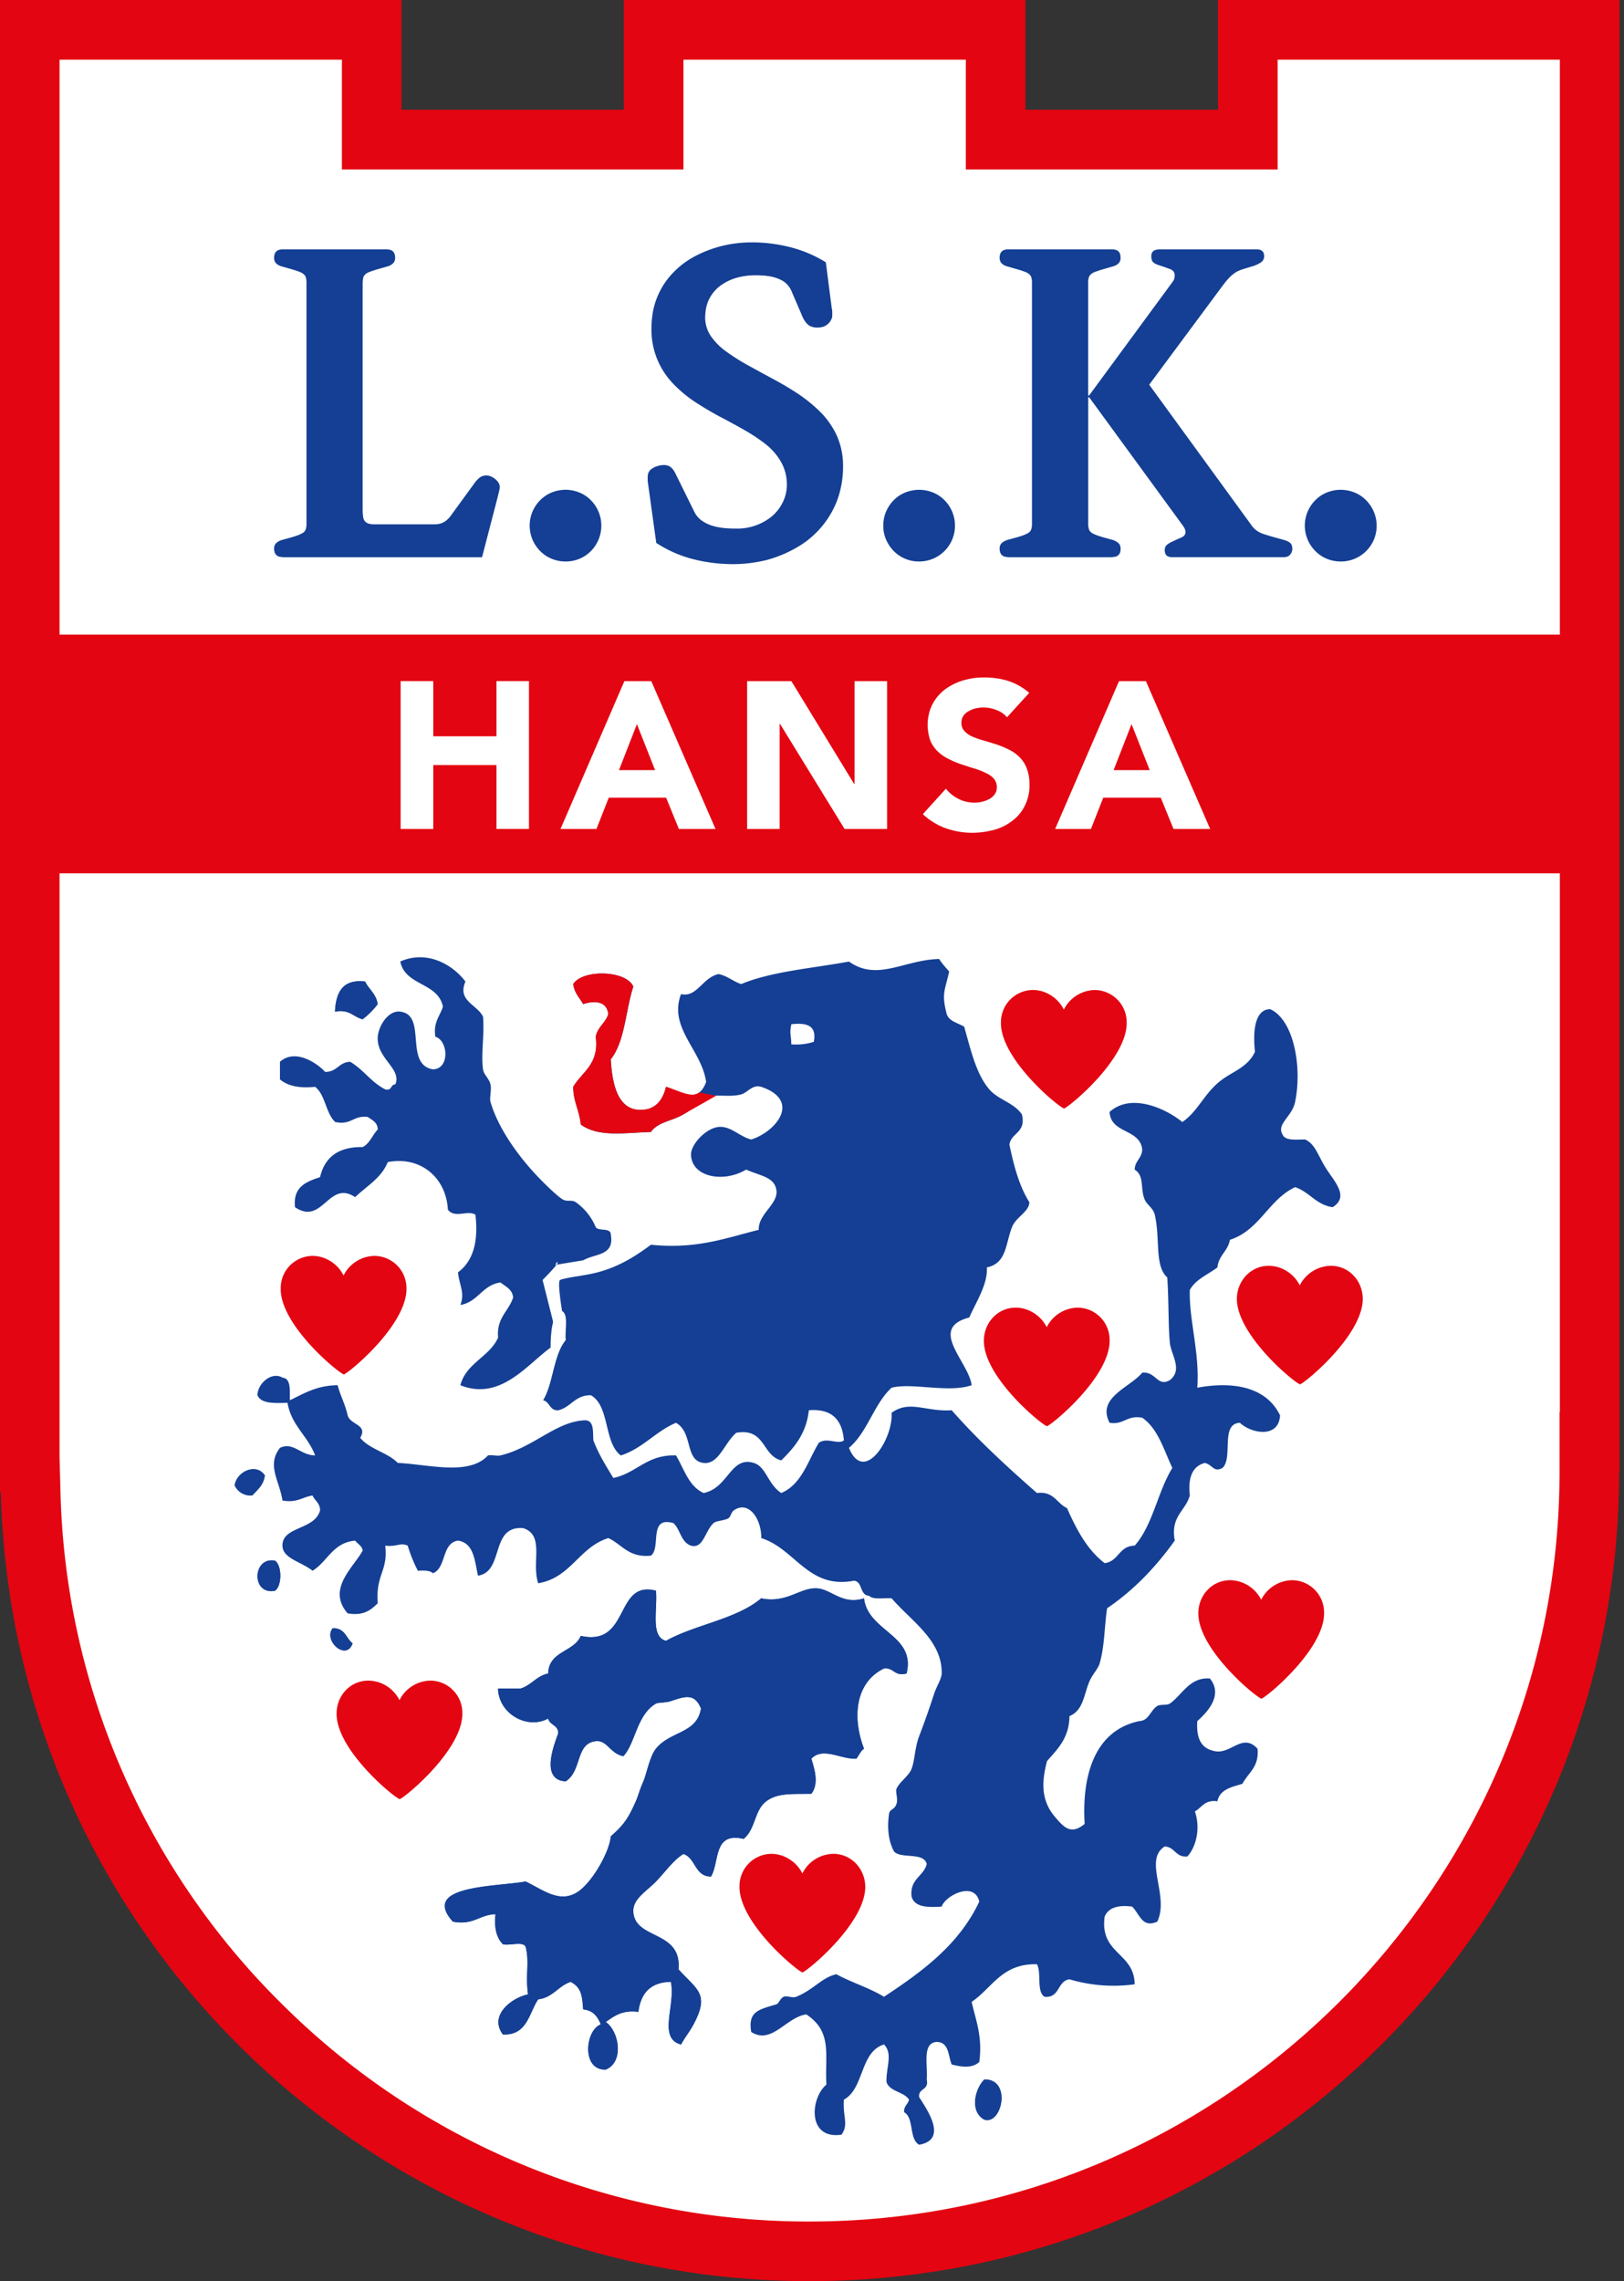 <svg xmlns="http://www.w3.org/2000/svg" width="356" height="500" fill="none"><rect width="100%" height="100%" fill="#333333" stroke="none"/><path fill="#fff" fill-rule="evenodd" d="M177.47 493.47A169.86 169.86 0 0 1 58.1 444.85a170.12 170.12 0 0 1-51.42-117.9l-.15-6.37h-.02V6.57h74.95V30.6h61.82V6.57h74.95V30.6h55.3V6.57h74.94v309.47l-.1 6.52c0 94.25-76.66 170.91-170.9 170.91Z" clip-rule="evenodd"/><path fill="#E30511" fill-rule="evenodd" d="M7.9 139.1h338.02v52.32H7.9v-52.33Z" clip-rule="evenodd"/><path fill="#E30511" d="M355.02 0H267v24.06h-42.2V0h-88.05v24.06H88V0H0v327.08h.18C2.57 422.98 81.02 500 177.48 500c98 0 177.46-79.46 177.46-177.46h.08V0Zm-13.08 13.07V309.5h-.07v13.05c0 90.65-73.75 164.38-164.39 164.38A163.35 163.35 0 0 1 62.7 440.14a163.39 163.39 0 0 1-49.45-113.4l-.2-7.45V13.08h61.9v24.06h74.87V13.08h61.9v24.06h68.35V13.08h61.87Z"/><path fill="#143F94" fill-rule="evenodd" d="M215.77 455.81c-2.1 2.12-3.23 7.03 0 8.8 3.88 1.23 6.07-8.95 0-8.8Zm-138.49-95.6c-1.44-1.11-1.66-3.46-4.38-3.3-2.1 2.69 3 7.27 4.38 3.3Zm50.03-1.64c-1.53 3.6-7 3.27-7.15 8.24-2.57.55-3.66 2.56-6.05 3.3h-4.94c.13 5.49 6.33 9.06 10.99 6.57.35 1.51 2.3 1.39 2.19 3.3-1.1 2.97-3.8 10.18 1.66 10.46 3.63-2.37 2.1-8.3 6.58-8.8 2.52-.27 3.02 2.62 6.04 3.3 2.67-2.84 2.93-9.1 7.16-11.54.43-.25 2.17-.17 3.27-.55 3.25-1.1 5.22-1.71 6.6 1.64-.9 5.54-6.72 4.89-9.87 8.8-1.34 1.65-2.07 5.56-2.75 7.15-.9 2.04-1.08 3.07-1.66 4.38-1.74 3.93-2.75 5.24-5.5 7.68-.3 3.56-4.1 10.06-7.12 12.1-4 2.72-7.59-.3-11.54-2.2-6.63 1.19-23.13.81-15.95 8.8 4.51.85 5.8-1.54 9.35-1.64-.33 3.05.25 5.24 1.64 6.6 1.5.33 4.35-.7 4.96.53.88 3.35-.08 6.2.53 10.45-3.68.76-8.64 4.69-5.5 8.8 5.35.17 5.65-4.64 7.72-7.71 3.22-.4 4.38-2.93 7.13-3.83 2.54 1.33 2.49 3.4 2.74 6.04 2.2.18 3.18 1.6 3.86 3.28-3.45 1.28-4.26 10.1 1.08 9.9 4.1-1.69 2.9-8.42 0-10.43 1.84-1.29 3.58-2.67 7.15-2.22.53-4.05 2.6-6.52 7.13-6.57 1.06 5.26-2.92 12.34 2.22 13.73.78-1.49 1.92-2.85 2.75-4.41 3.55-6.7.85-7.48-3.3-12.07.78-8.64-9.6-6.4-9.9-12.64-.13-2.8 2.8-4.41 4.96-6.6 2.17-2.25 3.78-4.67 6.02-6.05 2.75.93 2.44 4.91 6.05 4.96 1.91-3.22.42-9.87 7.15-8.26 2.67-2.22 2.3-6.22 4.96-8.24 2.4-1.81 5.3-1.59 9.88-1.64 1.66-2.21.78-5.14 0-7.7 2.54-2.65 6.47.17 9.88 0 .55-.74.9-1.64 1.66-2.2-2.6-6.77-1.97-14.5 4.38-17.58 2.24-.23 2.22 1.81 4.96 1.1 2.07-8.5-8.44-9.11-9.34-16.47-4.81 1.54-7.18-2.07-10.43-2.2-3.58-.14-6.6 3.36-12.1 2.2-5.46 4.61-14.43 5.72-20.88 9.32-3.48-.9-1.81-6.95-2.2-10.98-9.11-2.42-5.58 12.32-16.47 9.9Zm-67.06-9.9c1.59-1.04 1.59-5.57 0-6.58-4.94-.93-5.21 7.59 0 6.58Zm-8.77-23.08c.68 1.31 1.8 2.24 3.83 2.2 1.14-1.24 2.5-2.28 2.75-4.4-1.81-2.79-6.15-.92-6.58 2.2Zm21.97-103.85c3.18-.6 4 1.14 6.05 1.67a17.1 17.1 0 0 0 3.3-3.3c-.3-2.27-1.92-3.23-2.75-4.97-4.99-.58-6.37 2.42-6.6 6.6ZM130.6 269a12.6 12.6 0 0 0-4.38-5.49c-.86-.6-1.82-.07-2.75-.55-1-.5-3.55-2.97-4.96-4.41-4.51-4.59-9.22-10.96-10.99-17.03-.25-.86.28-2.65 0-3.83-.27-1.28-1.48-2.12-1.63-3.3-.48-3.4.32-7.26 0-11.54-1.31-2.7-5.7-3.45-3.86-7.7-2.77-3.71-8.41-6.99-14.28-4.4 1.06 5.38 8.29 4.54 9.34 9.91-.65 2.1-2.14 3.35-1.66 6.58 2.8.8 3.25 7.05-.53 7.15-6.4-1.13-1.18-11.9-7.15-12.65-2.7-.35-4.79 3.25-4.94 5.5-.33 4.78 5.32 6.95 3.85 10.45-1.1 0-.7 1.49-2.21 1.08-3.05-1.5-4.79-4.36-7.69-6.04-2.5.07-2.87 2.27-5.49 2.21-1.84-1.99-6.57-5.16-9.9-2.21v3.85c1.66 1.44 4.23 2 7.7 1.64 2.28 1.74 2.3 5.74 4.4 7.7 3.52.79 3.97-1.5 7.15-1.1.93.7 2.14 1.13 2.19 2.75-1.18 1.2-1.71 3.04-3.3 3.85-5.4-.07-8.34 2.27-9.35 6.6-3 1-5.97 2.07-5.49 6.58 6.07 4.13 7.36-6.1 13.18-2.2 2.52-2.44 5.74-4.15 7.15-7.68 7.08-1.38 12.8 3.3 13.18 10.43 1.56 1.99 4.33 0 6.04 1.1.73 6.23-.68 10.31-3.82 12.63.27 2.82 1.56 4.4.52 7.16 3.93-.69 4.79-4.39 8.8-4.94 1.1.9 2.57 1.46 2.77 3.27-.96 3.08-3.68 4.41-3.3 8.82-1.94 4.3-6.96 5.5-8.27 10.43 8.77 3.53 14.67-4.58 19.78-8.24 0-3.32.35-6.27 1.66-8.26 2.67.1 1.36 4.16 1.67 6.6-2.75 3.32-2.7 9.42-4.97 13.2 1.49.33 1.39 2.3 3.3 2.2 2.83-.66 3.63-3.33 7.16-3.3 4.2 2.36 2.8 10.37 6.57 13.2 4.86-1.57 7.59-5.27 12.1-7.16 3.8 2.16 1.86 8.29 6.04 8.8 3.33.37 4.46-4.22 7.16-6.61 6.45-1.13 5.62 4.99 9.87 6.05 2.87-2.83 5.5-5.87 6.05-10.99 5.16-.4 7.33 2.2 7.68 6.6-1.28 1.01-3.65-.75-5.49.53-2.42 3.98-3.73 9.1-8.24 11.01-3.02-1.99-3.27-5.77-6.04-6.6-5.1-1.54-5.52 5.52-10.99 6.6-3.27-1.49-4.26-5.26-6.04-8.24-6.45-.22-8.6 3.88-13.74 4.94-1.6-2.62-3.22-5.21-4.38-8.24-.12-1.91.18-4.23-1.66-4.4-6.38.1-11.39 5.96-18.7 7.7-.85.18-1.86-.17-2.74 0-4.16 4.51-12.95 1.97-19.78 1.64-2.26-2.32-6.17-2.97-8.23-5.5 1.76-2.94-2.17-2.79-2.75-4.93-.53-2.4-1.59-4.3-2.2-6.6-4.53.05-7.35 1.79-10.45 3.3-.1-2.09.33-4.74-1.63-4.96-2.32-1.39-5.42 1.18-5.5 3.85.83 1.92 3.76 1.74 6.6 1.67.83 4.98 4.46 7.25 6.05 11.53-3.17-.02-4.81-3.04-7.7-1.66-2.98 3.78-.11 7.18.54 11.54 3.15.58 4.36-.76 6.6-1.1.48 1.18 1.67 1.63 1.64 3.3-1.23 4.33-8.29 3.42-8.24 7.7.03 2.82 4.06 3.48 6.6 5.5 3.3-2.02 4.44-6.18 9.33-6.6.55.72 1.48 1.08 1.66 2.18-2.02 3.7-7.94 8.4-3.3 13.76 3.55.6 5.11-.76 6.6-2.22-.5-6.32 2.3-7 1.64-12.62 2.57.3 3.32-.75 4.93 0a31.25 31.25 0 0 0 2.22 5.5c1.34-.08 2.62-.1 3.3.55 3.02-1.21 1.84-6.58 5.5-7.16 3.5.53 3.65 4.41 4.38 7.69 5.84-.91 2.57-10.96 9.87-10.43 4.84 1.5 1.8 7.53 3.33 12.09 7.2-1.21 8.94-7.89 15.37-9.9 3.02 1.38 4.45 4.36 9.34 3.85 2.3-1.74-.65-8.74 4.94-7.13 1.51 1.41 1.66 4.21 3.85 4.94 2.72.73 3.05-3.22 4.94-4.94.6-.55 2.52-.55 3.3-1.1.48-.36.58-1.3 1.11-1.67 3.25-2.32 6.1 1.81 6.05 6.05 7.5 2.37 10.25 11.26 20.33 9.34 1.96.23 1.18 3.2 3.3 3.3.9.94 3.22.43 4.94.56 4.35 5.04 11.1 9.2 10.98 16.48-.03 1.2-1.16 2.9-1.64 4.38a188.5 188.5 0 0 1-3.3 9.35c-.96 2.49-.93 5.26-1.66 7.15-.6 1.61-2.55 2.75-3.3 4.38-.3.68.38 2.2 0 3.3-.46 1.39-1.49 1.11-1.64 2.2-.38 2.59-.3 5.71 1.1 8.26 1.6 1.69 6.5.05 7.16 2.74-.7 2.78-3.75 3.2-3.32 7.13.63 2.32 3.45 2.42 6.6 2.2.76-2.37 7.15-5.72 8.24-1.09-4.46 9.45-12.5 15.34-20.89 20.86-3.15-1.94-7.1-3.12-10.43-4.94-3.2.69-4.89 3.33-8.8 4.94-.77.33-1.96-.28-2.74 0-.78.3-1.06 1.49-1.63 1.66-3.8 1.14-6.28 1.52-5.5 6.05 4.49 2.87 7.61-3.22 12.07-3.85 5.8 3.85 4.03 8.79 4.41 15.39-3.48 2.87-4.33 12.07 3.3 10.98 1.64-2.21.23-4.13.53-7.68 4.5-2.47 3.48-10.46 8.8-12.1 2 2.07.42 5.05.54 8.25.76 2.16 3.8 2.06 4.94 3.85-.22 1.03-1.16 1.36-1.08 2.75 2.24 1.23 1.03 5.9 3.3 7.13 6.45-1.11 1.61-7.87 0-10.43-.23-2.05 2.22-1.44 1.66-3.86.28-3.17-1.08-8.01 2.17-8.24 2.75.03 2.5 3 3.3 4.94 2.22.58 4.53.86 6.05-.55.75-5.7-.78-9.1-1.67-13.18 4.51-3.02 6.6-8.44 14.31-8.24 1.06 1.87-.17 6.02 1.67 7.13 3.4.33 2.74-3.45 5.46-3.83a33.87 33.87 0 0 0 14.29 1.09c-.08-7.03-7.69-6.58-6.58-14.82.8-1.94 2.87-2.62 6.02-2.21 1.7 1.66 2.17 4.78 5.52 3.3 2.72-5.7-3.12-13.53 1.64-16.48 2.26.13 2.34 2.42 4.94 2.2 1.94-2.07 2.94-6.2 1.66-9.88 1.53-.84 2.14-2.62 4.94-2.22.52-2.6 3.1-3.12 5.49-3.83 1.23-2.44 3.7-3.63 3.3-7.7-3.3-3.56-5.75 1.23-9.32.55-2.42-.46-4.19-2-3.88-6.6 2.16-1.9 5.74-5.67 2.77-9.33-4.44-.37-6.1 3.63-8.8 5.5-.57.4-2.11.12-2.74.52-1.46.91-1.86 3.2-3.86 3.3-9.77 1.97-12.72 11.75-12.06 22.55-2.9 2.37-4.39 1.01-6.6-1.66-2.97-3.53-2.85-7.56-1.66-12.1 2.29-2.64 4.86-5 4.93-9.87 3.1-1.28 3.13-4.76 4.41-7.68.66-1.49 1.84-2.67 2.2-3.86 1.08-3.68 1.03-7.88 1.63-12.09 5.9-4 10.7-9.07 14.84-14.84-.98-5.39 2.37-6.45 3.3-9.9-.43-3.9.55-6.4 3.3-7.13 1.76.48 1.94 2.14 3.85 1.11 2.42-2.17-.55-9.7 3.83-9.9 2.5 2.37 8.54 3.47 8.8-1.64-3.18-6.55-10.86-7.4-18.14-6.05.55-7.7-1.84-14.88-1.64-21.43 1.31-2.37 3.98-3.36 6.05-4.94.27-2.67 2.31-3.55 2.74-6.05 6.53-2.09 8.44-8.79 14.29-11.54 3.17 1.04 4.56 3.86 8.23 4.39 3.8-2.37.26-5.7-1.63-8.8-1.6-2.59-2.25-5.11-4.41-6.04-2 0-4.33.33-4.94-1.08-1.39-2.35 2.1-3.89 2.75-7.16 1.6-7.73-.33-18.09-5.5-20.33-3.98.13-3.57 6.7-3.3 9.35-1.53 3.3-4.68 4.25-7.13 6.04-3.95 2.85-5.24 6.96-8.79 9.35-3.73-3.02-11.26-6.43-15.95-2.2.28 4.84 6.66 3.59 7.16 8.25-.08 1.91-1.59 2.44-1.66 4.38 2.21 1.4 1.16 4.08 2.21 6.6.46 1.1 1.84 1.79 2.2 3.3 1.23 5.26-.1 11.24 2.74 13.73.35 5.57.2 10.45.56 14.28.22 2.6 2.94 5.95 0 8.24-2.75 1.59-3-1.94-6.05-1.64-2.72 3.3-10.03 5.42-7.16 10.99 3.23.48 3.76-1.74 7.16-1.11 3.47 2.4 4.71 7 6.6 11-3.23 5.22-4.28 12.58-8.26 17.04-3.46.02-3.48 3.45-6.58 3.83-3.85-2.93-6.17-7.38-8.26-12.07-2.27-1.03-2.85-3.75-6.58-3.3-6.55-5.74-12.95-11.61-18.69-18.14-5.72.38-9.2-2.32-13.18.56.4 5.74-6.07 15.77-9.34 7.68 4.08-3.43 5.44-9.58 9.34-13.18 4.51-1.16 12.5 1.21 17.56-.55-.7-5.22-9.67-12.47-.53-14.84 1.57-3.55 4.06-7.26 3.86-10.98 4.36-.91 4.06-5.12 5.5-8.8.85-2.24 3.75-3.35 3.82-5.49-2.2-3.47-3.4-7.93-4.38-12.64.43-2.68 3.7-2.52 2.74-6.6-1.76-2.6-5.19-3.2-7.15-5.5-2.92-3.42-4.06-8.69-5.5-13.73-1.35-.83-3.27-1.13-3.82-2.74-1.19-4.49-.43-5.12.53-9.35-.76-.88-1.57-1.74-2.2-2.75-7.68.16-13.52 5-19.77.56-8.04 1.49-16.9 2.14-23.63 4.94-1.77-.6-3-1.77-4.94-2.2-3.55.76-4.76 5.22-8.24 4.39-2.82 7.38 4.51 12.22 5.5 19.25-1.87 5.19-5.83 1.91-8.8 1.08-.63 2.95-2.27 4.6-4.4 4.96-6.08 1-7.39-5.39-7.7-11 3.1-3.86 3.23-10.69 4.94-15.93-1.56-3.58-11.03-3.85-13.17-.55.25 1.94 1.38 3 2.2 4.4 2.56-.88 5.2-.63 5.48 2.2-.6 1.96-2.34 2.8-2.74 4.93.8 6.1-2.95 7.66-4.94 10.99 0 3.27 1.41 5.21 1.66 8.26 3.83 2.82 9.42 1.84 15.37 1.64 1.49-2.2 4.61-2.37 7.13-3.86 2.06-1.18 3.17-3.12 5.52-3.85 2.01-.6 4.7.13 7.13-.53 1.5-.43 2.41-2.22 4.4-1.66 8.82 3 3.28 9.82-2.19 11.54-2.52-.58-4.48-3-7.15-2.75-2.8.28-6.1 3.83-6.05 6.05.08 4.94 7.1 6.3 12.07 3.3 3.17 1.4 6.12 1.6 6.63 4.4.55 3.13-3.98 5.25-3.86 8.8-7.18 1.79-13.63 4.3-23.63 3.27-4 2.98-8.31 5.62-14.28 6.6-.23-1.03-1.57-.98-1.09-2.74 2.12-2.1 7.48-.9 6.58-6.05 0-1.64-2.6-.7-3.3-1.64Z" clip-rule="evenodd"/><path fill="#143F94" fill-rule="evenodd" d="M80.01 215.15c.84 1.74 2.45 2.7 2.75 4.96a16.37 16.37 0 0 1-3.3 3.3c-2.07-.53-2.87-2.26-6.05-1.66.23-4.18 1.62-7.18 6.6-6.6Z" clip-rule="evenodd"/><path fill="#fff" fill-rule="evenodd" d="M173.47 224.5c3.32-.38 5.64.22 4.93 3.85-1.36.45-2.92.7-4.93.56-.08-2.52-.43-2.17 0-4.41Z" clip-rule="evenodd"/><path fill="#143F94" fill-rule="evenodd" d="M58.02 323.4c-.25 2.12-1.61 3.15-2.74 4.39a3.88 3.88 0 0 1-3.86-2.2c.46-3.12 4.79-4.98 6.6-2.19ZM60.28 342.08c1.56 1.03 1.56 5.56 0 6.6-5.24.98-4.96-7.51 0-6.6ZM143.8 348.67c.38 4.03-1.29 10.08 2.19 10.99 6.45-3.6 15.42-4.71 20.88-9.32 5.5 1.16 8.52-2.35 12.1-2.2 3.25.13 5.62 3.73 10.43 2.2.9 7.35 11.4 7.96 9.34 16.47-2.74.7-2.72-1.33-4.94-1.1-6.37 3.07-7 10.8-4.4 17.58-.76.55-1.11 1.46-1.67 2.2-3.4.17-7.33-2.68-9.87 0 .78 2.56 1.66 5.48 0 7.7-4.59.05-7.48-.18-9.9 1.64-2.65 2.01-2.27 6.02-4.94 8.24-6.73-1.6-5.24 5.03-7.16 8.26-3.6-.05-3.3-4.03-6.04-4.96-2.24 1.38-3.86 3.8-6.02 6.04-2.17 2.22-5.1 3.83-4.97 6.6.3 6.25 10.69 4 9.9 12.65 4.16 4.58 6.86 5.34 3.3 12.07-.83 1.56-1.93 2.92-2.74 4.4-5.14-1.38-1.16-8.46-2.2-13.73-4.55.06-6.62 2.55-7.15 6.58-3.57-.45-5.31.93-7.13 2.22 2.88 2.01 4.08 8.74 0 10.43-5.39.2-4.56-8.62-1.1-9.9-.69-1.7-1.67-3.08-3.86-3.28-.25-2.64-.2-4.71-2.75-6.05-2.74.91-3.88 3.43-7.13 3.83-2.06 3.1-2.36 7.89-7.7 7.71-3.15-4.1 1.8-8.03 5.49-8.79-.6-4.26.35-7.1-.53-10.45-.6-1.24-3.45-.2-4.96-.53-1.41-1.36-1.97-3.56-1.64-6.6-3.55.1-4.84 2.49-9.35 1.63-7.18-7.98 9.32-7.6 15.95-8.79 3.95 1.9 7.53 4.91 11.51 2.22 3.05-2.07 6.85-8.57 7.16-12.1 2.74-2.46 3.75-3.75 5.49-7.7.58-1.31.76-2.35 1.66-4.39.68-1.58 1.41-5.49 2.75-7.15 3.15-3.9 8.97-3.25 9.87-8.8-1.38-3.35-3.35-2.74-6.57-1.63-1.14.38-2.87.3-3.3.55-4.24 2.45-4.49 8.7-7.16 11.54-3.02-.68-3.52-3.58-6.04-3.3-4.49.5-2.95 6.43-6.58 8.8-5.47-.28-2.77-7.49-1.66-10.46.1-1.92-1.84-1.8-2.2-3.3-4.65 2.5-10.85-1.09-10.98-6.58h4.94c2.4-.73 3.48-2.74 6.05-3.3.15-4.96 5.61-4.63 7.15-8.24 10.89 2.42 7.36-12.31 16.48-9.9ZM72.92 356.91c2.72-.15 2.95 2.22 4.38 3.3-1.38 3.98-6.47-.6-4.38-3.3ZM215.77 464.58c-3.22-1.74-2.09-6.67 0-8.79 6.07-.13 3.88 10.03 0 8.8Z" clip-rule="evenodd"/><path fill="#fff" fill-rule="evenodd" d="m128.38 276.15-6.65 1.1s.43-.93.53-.52c.1.4-3.32 3.83-3.32 3.83l2.52 10 1.91-2.27s-1.3-7.33-.6-7.73c.7-.4 5.09-1.01 5.59-1.11.5-.1.02-3.3.02-3.3Z" clip-rule="evenodd"/><path fill="#E30511" d="M87.62 394.35c-1.31-.4-14.14-10.99-13.83-19 .12-3.85 3.1-6.98 6.95-6.98a7.75 7.75 0 0 1 6.83 4.29 7.74 7.74 0 0 1 6.8-4.29 7.06 7.06 0 0 1 6.98 6.98c.3 8.01-12.52 18.6-13.73 19ZM75.37 301.25c-1.31-.4-14.14-10.98-13.83-19a7.04 7.04 0 0 1 6.97-6.97c3.1 0 5.72 2.02 6.8 4.3a7.72 7.72 0 0 1 6.8-4.3 7.06 7.06 0 0 1 6.99 6.98c.27 8.01-12.52 18.6-13.73 19ZM233.25 242.97c-1.31-.4-14.13-10.99-13.83-19a7.06 7.06 0 0 1 6.98-6.98c3.1 0 5.72 2.02 6.8 4.31a7.75 7.75 0 0 1 6.8-4.3 7.06 7.06 0 0 1 6.98 6.97c.3 8.01-12.52 18.6-13.73 19ZM284.98 303.43c-1.31-.4-14.11-11.01-13.84-19 .16-3.85 3.13-6.98 6.98-6.98 3.1 0 5.72 2.02 6.8 4.29a7.78 7.78 0 0 1 6.83-4.29c3.86 0 6.83 3.13 6.98 6.98.28 7.99-12.52 18.6-13.75 19ZM229.5 312.6c-1.3-.4-14.13-10.99-13.82-19 .15-3.85 3.12-6.98 6.97-6.98 3.1 0 5.72 2.02 6.8 4.29a7.74 7.74 0 0 1 6.81-4.29 7.06 7.06 0 0 1 6.98 6.98c.3 8.01-12.52 18.6-13.73 19ZM175.91 432.33c-1.3-.42-14.1-11-13.8-19.02a7.05 7.05 0 0 1 6.95-6.97c3.1 0 5.72 2.01 6.83 4.3a7.72 7.72 0 0 1 6.8-4.3c3.85 0 6.83 3.15 6.98 6.97.28 8.02-12.52 18.6-13.76 19.02ZM276.52 372.33c-1.3-.4-14.13-10.98-13.83-19 .15-3.85 3.13-6.97 6.98-6.97a7.78 7.78 0 0 1 6.8 4.28 7.75 7.75 0 0 1 6.8-4.28 7.06 7.06 0 0 1 6.98 6.98c.3 8-12.52 18.59-13.73 19Z"/><path fill="#E30511" fill-rule="evenodd" d="M127.29 246.46c3.85 2.83 9.44 1.84 15.39 1.64 1.48-2.19 4.58-2.37 7.13-3.85 1.64-.96 5.62-3.18 7.15-4.06l-3.65-.75c-1.64 1.4-4.76-.5-7.33-1.24-.66 2.95-2.27 4.61-4.4 4.96-6.1 1.01-7.4-5.36-7.7-10.98 3.1-3.85 3.23-10.7 4.94-15.95-1.58-3.57-11.03-3.85-13.17-.55.25 1.94 1.38 3.02 2.19 4.4 2.57-.85 5.22-.6 5.5 2.2-.61 1.96-2.35 2.8-2.75 4.94.78 6.1-2.98 7.66-4.94 10.98 0 3.3 1.38 5.22 1.64 8.26Z" clip-rule="evenodd"/><path fill="#143F94" fill-rule="evenodd" d="M67.18 114.55c.03.69-.05 1.19-.2 1.57-.15.37-.48.68-.96.88-.45.25-1.18.5-2.14.78l-1.99.55c-.55.16-.98.38-1.3.68-.34.28-.49.7-.51 1.21.02.63.15 1.06.4 1.34.25.27.56.45.88.48.33.07.63.1.91.1h43.4l3.23-12.42.46-1.84c.12-.5.2-.9.2-1.21a2.02 2.02 0 0 0-.48-1.14c-.3-.37-.66-.67-1.11-.93-.45-.25-.9-.38-1.36-.38-.63 0-1.19.2-1.61.59-.43.37-.8.8-1.14 1.3l-4.9 6.73c-.31.45-.64.83-1 1.13-.32.3-.72.53-1.18.71-.47.18-1.05.25-1.73.25H82.17c-.85 0-1.46-.12-1.84-.38-.37-.25-.6-.63-.7-1.1-.08-.5-.13-1.11-.13-1.84V62.23c0-.68.08-1.21.2-1.59.18-.35.48-.65.96-.9.48-.2 1.21-.46 2.17-.74l1.99-.57c.53-.13.96-.36 1.28-.66.36-.3.5-.7.53-1.23-.02-.6-.15-1.06-.4-1.34a1.47 1.47 0 0 0-.88-.48c-.33-.05-.63-.1-.91-.07H62.27c-.28-.03-.58.02-.9.07-.33.05-.64.2-.89.48-.25.28-.38.73-.4 1.34.02.52.17.93.5 1.23.33.3.76.53 1.31.66l2 .57c.95.28 1.68.53 2.13.74.48.25.81.55.96.9.15.38.23.9.2 1.59v52.32Zm48.93.66a7.9 7.9 0 0 0 3.88 6.8 7.9 7.9 0 0 0 3.98 1.06 7.7 7.7 0 0 0 6.78-3.88 7.92 7.92 0 0 0-2.8-10.78 8.16 8.16 0 0 0-3.98-1.06c-1.46.02-2.8.38-3.98 1.06a7.9 7.9 0 0 0-3.88 6.8Zm27.76 3.8a27.08 27.08 0 0 0 8.11 3.56c2.87.73 5.8 1.08 8.77 1.08 2.5 0 4.94-.33 7.3-.9a27.03 27.03 0 0 0 6.58-2.73 20.17 20.17 0 0 0 8.9-10.38 21.54 21.54 0 0 0 1.28-7.5 16.4 16.4 0 0 0-1.29-6.48c-.85-1.89-1.99-3.58-3.42-5.09a33.19 33.19 0 0 0-4.87-4.06 64.63 64.63 0 0 0-5.54-3.32 830.55 830.55 0 0 1-5.54-3.02 46.17 46.17 0 0 1-4.86-3.05 14.16 14.16 0 0 1-3.43-3.4 7.28 7.28 0 0 1-1.28-4.11c.02-1.61.32-3 .93-4.16a8.44 8.44 0 0 1 2.5-2.9 11.42 11.42 0 0 1 3.52-1.68c1.3-.35 2.64-.53 4.03-.53 1.99 0 3.5.2 4.59.58 1.08.38 1.86.83 2.36 1.38a5 5 0 0 1 1.01 1.54l2.2 5.12c.35.9.77 1.6 1.28 2.09.5.5 1.26.75 2.22.75.8-.02 1.43-.17 1.88-.5.48-.3.81-.66 1.01-1.06.23-.4.33-.73.33-1v-.84c0-.28-.05-.53-.1-.76l-1.31-10.15a27.92 27.92 0 0 0-7.84-3.32c-2.8-.7-5.61-1.06-8.46-1.04a26.48 26.48 0 0 0-12.42 3.05c-1.87 1.01-3.5 2.24-4.91 3.76a16.5 16.5 0 0 0-3.35 5.24c-.81 1.96-1.21 4.18-1.24 6.62a17.03 17.03 0 0 0 4.66 12.2 28.04 28.04 0 0 0 4.74 4 73.76 73.76 0 0 0 5.44 3.25c1.89.98 3.7 1.97 5.47 2.97 1.73.99 3.32 2.04 4.73 3.15a13.39 13.39 0 0 1 3.35 3.86 9.98 9.98 0 0 1 1.29 4.98 8.64 8.64 0 0 1-.96 4.01 9.44 9.44 0 0 1-2.47 3.07 11.99 11.99 0 0 1-7.56 2.57c-.8 0-1.66-.02-2.54-.1a13.5 13.5 0 0 1-2.67-.48 8.39 8.39 0 0 1-2.4-1.13 5.14 5.14 0 0 1-1.68-1.96l-4.08-8.27c-.28-.6-.6-1.08-.98-1.43-.4-.36-.94-.56-1.6-.56-.5 0-1.05.1-1.6.28-.53.18-.99.45-1.4.8-.37.4-.57.89-.57 1.5v.72c0 .23.03.5.08.78l1.8 13Zm49.75-3.8c0 1.46.38 2.8 1.09 3.98a7.7 7.7 0 0 0 6.78 3.88 7.83 7.83 0 0 0 7.85-7.86 7.9 7.9 0 0 0-3.87-6.8 8.1 8.1 0 0 0-7.97 0 7.7 7.7 0 0 0-2.8 2.82 7.67 7.67 0 0 0-1.07 3.98Zm32.6-.66c.03.69-.05 1.19-.2 1.57-.15.37-.48.68-.95.88-.48.25-1.19.5-2.17.78l-2 .55c-.52.16-.95.38-1.28.68-.32.28-.47.7-.5 1.21.03.63.15 1.06.4 1.34.26.27.56.45.88.48.33.07.63.1.89.1h22.2c.27 0 .55-.03.9-.1.33-.03.63-.2.88-.48.25-.28.38-.7.38-1.34 0-.5-.18-.93-.5-1.2-.33-.3-.76-.53-1.29-.69l-1.99-.55c-.96-.28-1.69-.53-2.17-.78-.47-.2-.78-.5-.95-.88a3.83 3.83 0 0 1-.2-1.57V87.07h.2l20.55 28.14c.1.15.23.33.36.58.12.23.2.5.22.83-.02.35-.12.6-.32.8-.2.18-.38.3-.53.36l-1.24.55c-.53.26-1 .46-1.36.66-.35.2-.63.4-.83.65-.18.26-.28.58-.28.99.03.58.2 1 .5 1.2.33.2.66.3 1.01.3h24.64c.63-.02 1.09-.22 1.36-.6.3-.35.46-.75.46-1.2 0-.61-.15-1.04-.46-1.32-.3-.27-.78-.5-1.43-.68l-2-.55c-1-.28-1.8-.53-2.41-.73-.6-.2-1.09-.45-1.44-.7-.38-.26-.75-.61-1.08-1.04l-22.55-30.99 16.1-21.71c.5-.66.96-1.24 1.41-1.7.45-.47.9-.85 1.39-1.18a7.2 7.2 0 0 1 1.66-.73l1.89-.58a6.7 6.7 0 0 0 2.17-1c.4-.38.6-.8.57-1.26 0-.5-.12-.88-.42-1.14-.28-.25-.7-.37-1.26-.37h-21.06c-.84.02-1.37.17-1.64.47-.25.3-.38.66-.35 1.04 0 .45.07.83.22 1.08.15.25.4.45.8.63.38.18.89.35 1.54.55l1.62.58c.35.16.6.36.75.58.13.26.2.5.2.76 0 .23-.05.48-.07.68-.08.23-.18.45-.3.63l-18.4 25.04h-.2V62.23a4 4 0 0 1 .2-1.59c.18-.35.48-.65.96-.9.48-.2 1.21-.46 2.17-.74l1.99-.58c.53-.12.96-.35 1.28-.65.33-.3.5-.7.5-1.23 0-.6-.12-1.06-.37-1.34a1.47 1.47 0 0 0-.88-.48c-.35-.05-.63-.1-.9-.07h-22.2c-.26-.03-.56.02-.89.07-.32.05-.63.2-.88.48-.25.28-.38.73-.4 1.34.03.52.18.93.5 1.23.33.3.76.53 1.29.65l1.99.58a19 19 0 0 1 2.16.73c.48.26.81.56.96.91.15.38.23.9.2 1.59v52.32Zm59.81.66a7.93 7.93 0 0 0 3.88 6.8 7.89 7.89 0 0 0 3.98 1.06 7.82 7.82 0 0 0 7.89-7.86 7.97 7.97 0 0 0-3.9-6.8 8.09 8.09 0 0 0-7.97 0 7.92 7.92 0 0 0-3.88 6.8Z" clip-rule="evenodd"/><path fill="#fff" fill-rule="evenodd" d="M87.82 181.7h7.16v-14.01h13.85v14h7.13v-32.4h-7.13v12.1H94.98v-12.1h-7.16v32.4Zm35.04 0h7.89l2.7-6.86h12.57l2.8 6.86h8.03l-14.08-32.4h-5.9l-14 32.4Zm20.74-12.9h-7.91l3.93-10.08 3.98 10.08Zm20.18 12.9h7.13v-23.05h.07l14.16 23.05h9.32v-32.4h-7.13v22.52h-.1l-13.75-22.52h-9.7v32.4Zm61.84-29.83a13.23 13.23 0 0 0-6.34-3.05 18.7 18.7 0 0 0-3.58-.33c-1.29 0-2.52.13-3.73.43-1.2.28-2.34.7-3.38 1.29a9.75 9.75 0 0 0-4.59 5.04 10.48 10.48 0 0 0-.02 7.2c.43.93 1.01 1.74 1.74 2.4.7.65 1.51 1.18 2.42 1.6.9.46 1.84.84 2.8 1.14.96.33 1.89.63 2.8.9.88.28 1.7.61 2.41.96.73.33 1.31.76 1.74 1.26.4.48.63 1.11.63 1.84 0 .58-.15 1.06-.43 1.49-.3.43-.68.78-1.16 1.06a6.9 6.9 0 0 1-3.35.83c-.8 0-1.56-.13-2.34-.36a8.2 8.2 0 0 1-3.88-2.7l-5.06 5.58a14.67 14.67 0 0 0 5.03 3.1 17.56 17.56 0 0 0 9.7.55 11.43 11.43 0 0 0 6.17-3.35 9.76 9.76 0 0 0 2.47-6.88 9.5 9.5 0 0 0-.65-3.6 6.95 6.95 0 0 0-1.69-2.47 8.7 8.7 0 0 0-2.4-1.61c-.87-.43-1.78-.8-2.71-1.09-.96-.3-1.87-.58-2.75-.83-.88-.25-1.69-.55-2.4-.85a5.12 5.12 0 0 1-1.68-1.21 2.5 2.5 0 0 1-.63-1.8c0-.6.15-1.13.46-1.55.3-.43.7-.76 1.18-1.01.48-.28 1-.48 1.56-.6.55-.1 1.08-.18 1.59-.18a8.03 8.03 0 0 1 3.7.93c.6.33 1.08.73 1.49 1.23l4.88-5.36Zm5.67 29.83h7.86l2.7-6.86h12.6l2.8 6.86h8.03l-14.08-32.4h-5.9l-14 32.4Zm20.74-12.9h-7.91l3.93-10.08 3.98 10.08Z" clip-rule="evenodd"/></svg>